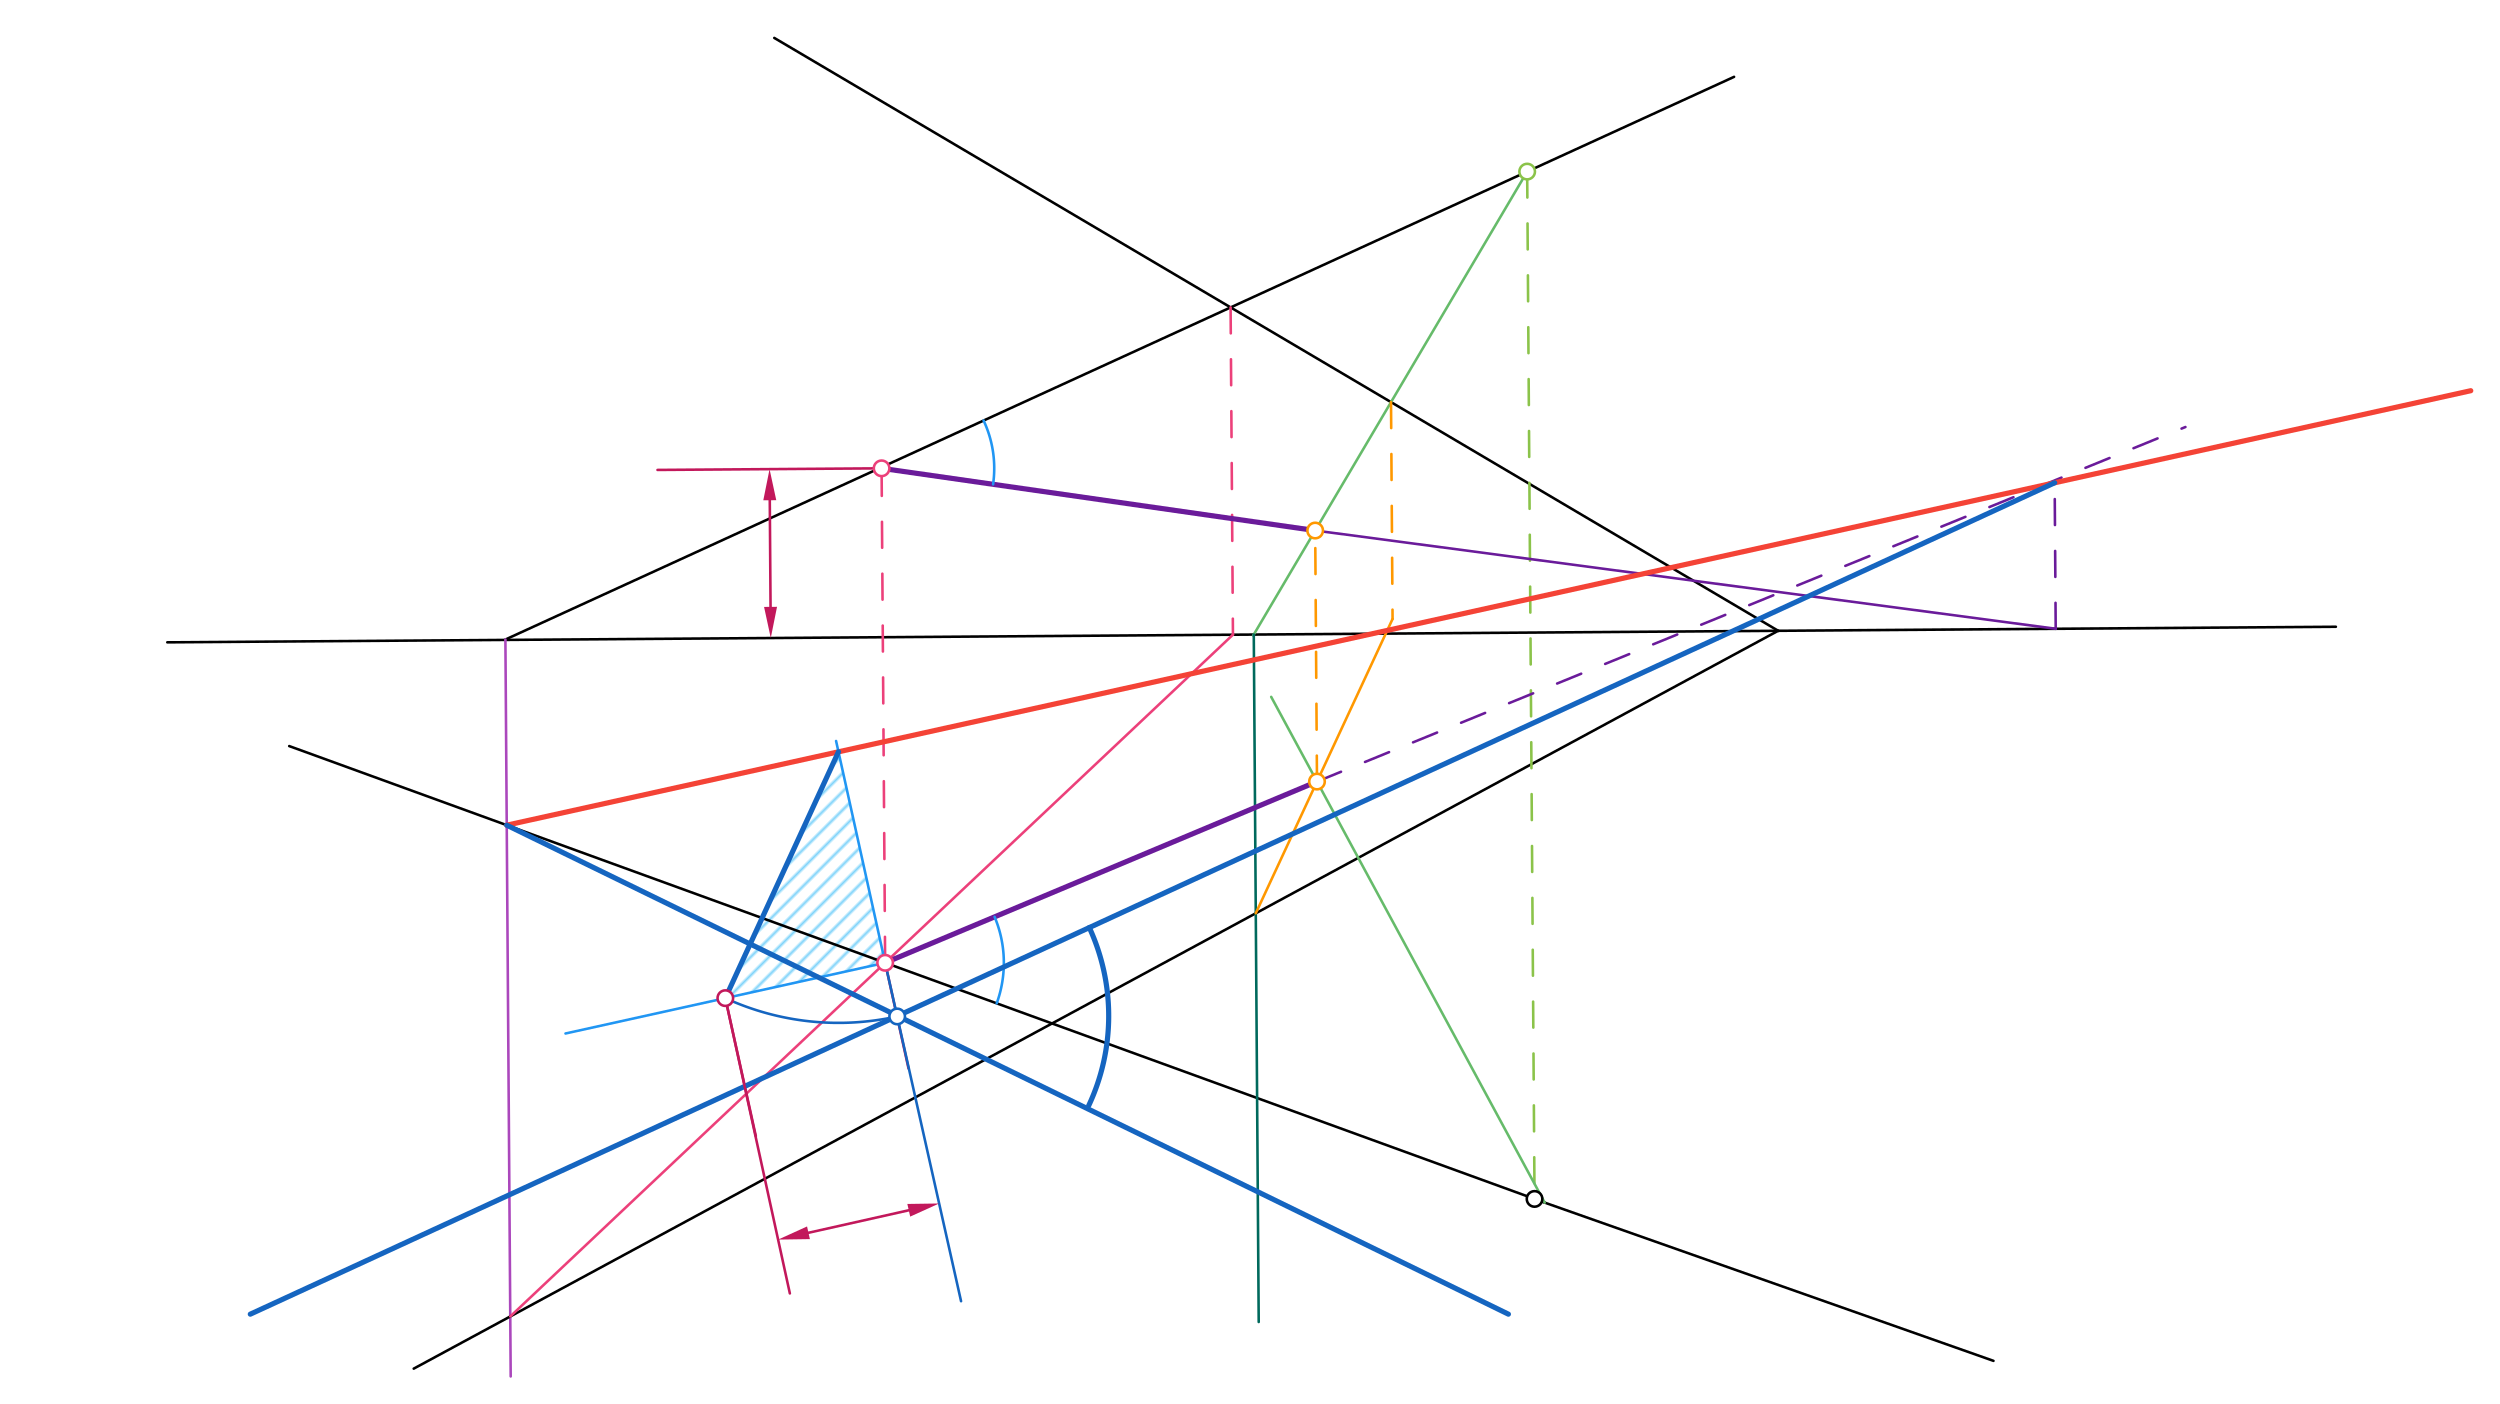 <svg xmlns="http://www.w3.org/2000/svg" class="svg--816" height="100%" preserveAspectRatio="xMidYMid meet" viewBox="0 0 963.78 541.417" width="100%"><defs><marker id="marker-arrow" markerHeight="16" markerUnits="userSpaceOnUse" markerWidth="24" orient="auto-start-reverse" refX="24" refY="4" viewBox="0 0 24 8"><path d="M 0 0 L 24 4 L 0 8 z" stroke="inherit"></path></marker></defs><g class="aux-layer--949"><g class="element--733"><defs><pattern height="5" id="fill_86_bpyi9s__pattern-stripes" patternTransform="rotate(-45)" patternUnits="userSpaceOnUse" width="5"><rect fill="#81D4FA" height="1" transform="translate(0,0)" width="5"></rect></pattern></defs><g fill="url(#fill_86_bpyi9s__pattern-stripes)"><path d="M 279.623 384.793 L 341.233 371.164 L 323.24 289.826 L 279.623 384.793 Z" stroke="none"></path></g></g></g><g class="main-layer--75a"><g class="element--733"><line stroke="#000000" stroke-dasharray="none" stroke-linecap="round" stroke-width="1" x1="64.5" x2="900.5" y1="247.625" y2="241.625"></line></g><g class="element--733"><line stroke="#000000" stroke-dasharray="none" stroke-linecap="round" stroke-width="1" x1="298.5" x2="685.646" y1="14.625" y2="243.256"></line></g><g class="element--733"><line stroke="#000000" stroke-dasharray="none" stroke-linecap="round" stroke-width="1" x1="668.5" x2="194.838" y1="29.625" y2="246.54"></line></g><g class="element--733"><line stroke="#000000" stroke-dasharray="none" stroke-linecap="round" stroke-width="1" x1="595.5" x2="111.5" y1="463.625" y2="287.625"></line></g><g class="element--733"><line stroke="#AB47BC" stroke-dasharray="none" stroke-linecap="round" stroke-width="1" x1="194.838" x2="196.877" y1="246.54" y2="530.629"></line></g><g class="element--733"><line stroke="#000000" stroke-dasharray="none" stroke-linecap="round" stroke-width="1" x1="685.497" x2="159.5" y1="243.168" y2="527.625"></line></g><g class="element--733"><line stroke="#EC407A" stroke-dasharray="10" stroke-linecap="round" stroke-width="1" x1="474.41" x2="475.315" y1="118.509" y2="244.677"></line></g><g class="element--733"><line stroke="#EC407A" stroke-dasharray="none" stroke-linecap="round" stroke-width="1" x1="475.315" x2="196.711" y1="244.677" y2="507.501"></line></g><g class="element--733"><line stroke="#EC407A" stroke-dasharray="10" stroke-linecap="round" stroke-width="1" x1="341.233" x2="339.865" y1="371.164" y2="180.545"></line></g><g class="element--733"><line stroke="#8BC34A" stroke-dasharray="10" stroke-linecap="round" stroke-width="1" x1="588.741" x2="591.594" y1="66.151" y2="463.653"></line></g><g class="element--733"><line stroke="#000000" stroke-dasharray="none" stroke-linecap="round" stroke-width="1" x1="595.5" x2="768.5" y1="463.625" y2="524.625"></line></g><g class="element--733"><line stroke="#66BB6A" stroke-dasharray="none" stroke-linecap="round" stroke-width="1" x1="588.741" x2="483.124" y1="66.151" y2="244.994"></line></g><g class="element--733"><line stroke="#66BB6A" stroke-dasharray="none" stroke-linecap="round" stroke-width="1" x1="595.5" x2="490.063" y1="463.625" y2="268.658"></line></g><g class="element--733"><line stroke="#00695C" stroke-dasharray="none" stroke-linecap="round" stroke-width="1" x1="483.346" x2="485.248" y1="244.619" y2="509.641"></line></g><g class="element--733"><line stroke="#FF9800" stroke-dasharray="10" stroke-linecap="round" stroke-width="1" x1="536.252" x2="536.852" y1="155.031" y2="238.615"></line></g><g class="element--733"><line stroke="#FF9800" stroke-dasharray="none" stroke-linecap="round" stroke-width="1" x1="536.852" x2="484.117" y1="238.615" y2="352.073"></line></g><g class="element--733"><line stroke="#FF9800" stroke-dasharray="10" stroke-linecap="round" stroke-width="1" x1="507.716" x2="507.001" y1="301.301" y2="201.667"></line></g><g class="element--733"><line stroke="#6A1B9A" stroke-dasharray="none" stroke-linecap="round" stroke-width="2" x1="339.865" x2="507.021" y1="180.545" y2="204.528"></line></g><g class="element--733"><line stroke="#6A1B9A" stroke-dasharray="none" stroke-linecap="round" stroke-width="2" x1="341.233" x2="507.716" y1="371.164" y2="301.301"></line></g><g class="element--733"><line stroke="#6A1B9A" stroke-dasharray="none" stroke-linecap="round" stroke-width="1" x1="507.021" x2="792.529" y1="204.528" y2="242.404"></line></g><g class="element--733"><line stroke="#6A1B9A" stroke-dasharray="10" stroke-linecap="round" stroke-width="1" x1="507.716" x2="842.5" y1="301.301" y2="164.625"></line></g><g class="element--733"><line stroke="#6A1B9A" stroke-dasharray="10" stroke-linecap="round" stroke-width="1" x1="792.498" x2="792.088" y1="242.4" y2="185.262"></line></g><g class="element--733"><line stroke="#F44336" stroke-dasharray="none" stroke-linecap="round" stroke-width="2" x1="195.352" x2="952.5" y1="318.117" y2="150.625"></line></g><g class="element--733"><line stroke="#2196F3" stroke-dasharray="none" stroke-linecap="round" stroke-width="1" x1="341.233" x2="322.32" y1="371.164" y2="285.665"></line></g><g class="element--733"><path d="M 379.184 162.118 A 43.422 43.422 0 0 1 382.848 186.712" fill="none" stroke="#2196F3" stroke-dasharray="none" stroke-linecap="round" stroke-width="1"></path></g><g class="element--733"><path d="M 383.43 353.457 A 45.761 45.761 0 0 1 384.239 386.803" fill="none" stroke="#2196F3" stroke-dasharray="none" stroke-linecap="round" stroke-width="1"></path></g><g class="element--733"><line stroke="#2196F3" stroke-dasharray="none" stroke-linecap="round" stroke-width="1" x1="341.233" x2="218.013" y1="371.164" y2="398.423"></line></g><g class="element--733"><line stroke="#C2185B" stroke-dasharray="none" stroke-linecap="round" stroke-width="1" x1="339.865" x2="253.482" y1="180.545" y2="181.165"></line></g><g class="element--733"><line stroke="#C2185B" stroke-dasharray="none" stroke-linecap="round" stroke-width="1" x1="296.76" x2="297.055" y1="192.855" y2="233.956"></line><path d="M296.674,180.855 l12,2.5 l0,-5 z" fill="#C2185B" stroke="#C2185B" stroke-width="0" transform="rotate(89.589, 296.674, 180.855)"></path><path d="M297.141,245.955 l12,2.5 l0,-5 z" fill="#C2185B" stroke="#C2185B" stroke-width="0" transform="rotate(269.589, 297.141, 245.955)"></path></g><g class="element--733"><line stroke="#C2185B" stroke-dasharray="none" stroke-linecap="round" stroke-width="1" x1="279.623" x2="291.39" y1="384.793" y2="437.986"></line></g><g class="element--733"><line stroke="#C2185B" stroke-dasharray="none" stroke-linecap="round" stroke-width="1" x1="341.233" x2="350.245" y1="371.164" y2="411.903"></line></g><g class="element--733"><line stroke="#1565C0" stroke-dasharray="none" stroke-linecap="round" stroke-width="1" x1="279.623" x2="323.24" y1="384.793" y2="289.826"></line></g><g class="element--733"><line stroke="#1565C0" stroke-dasharray="none" stroke-linecap="round" stroke-width="2" x1="279.623" x2="323.24" y1="384.793" y2="289.826"></line></g><g class="element--733"><line stroke="#1565C0" stroke-dasharray="none" stroke-linecap="round" stroke-width="1" x1="341.233" x2="370.5" y1="371.164" y2="501.625"></line></g><g class="element--733"><path d="M 279.623 384.793 A 104.505 104.505 0 0 0 345.874 391.85" fill="none" stroke="#1565C0" stroke-dasharray="none" stroke-linecap="round" stroke-width="1"></path></g><g class="element--733"><line stroke="#1565C0" stroke-dasharray="none" stroke-linecap="round" stroke-width="2" x1="195.352" x2="581.5" y1="318.117" y2="506.625"></line></g><g class="element--733"><line stroke="#1565C0" stroke-dasharray="none" stroke-linecap="round" stroke-width="2" x1="792.094" x2="96.5" y1="186.109" y2="506.625"></line></g><g class="element--733"><path d="M 419.944 357.588 A 81.415 81.415 0 0 1 419.702 426.251" fill="none" stroke="#1565C0" stroke-dasharray="none" stroke-linecap="round" stroke-width="2"></path></g><g class="element--733"><line stroke="#C2185B" stroke-dasharray="none" stroke-linecap="round" stroke-width="1" x1="279.623" x2="304.5" y1="384.793" y2="498.625"></line></g><g class="element--733"><line stroke="#C2185B" stroke-dasharray="none" stroke-linecap="round" stroke-width="1" x1="350.339" x2="311.675" y1="466.577" y2="475.251"></line><path d="M362.048,463.951 l12,2.5 l0,-5 z" fill="#C2185B" stroke="#C2185B" stroke-width="0" transform="rotate(167.356, 362.048, 463.951)"></path><path d="M299.966,477.878 l12,2.5 l0,-5 z" fill="#C2185B" stroke="#C2185B" stroke-width="0" transform="rotate(347.356, 299.966, 477.878)"></path></g><g class="element--733"><circle cx="341.233" cy="371.164" r="3" stroke="#EC407A" stroke-width="1" fill="#ffffff"></circle>}</g><g class="element--733"><circle cx="339.865" cy="180.545" r="3" stroke="#EC407A" stroke-width="1" fill="#ffffff"></circle>}</g><g class="element--733"><circle cx="588.741" cy="66.151" r="3" stroke="#8BC34A" stroke-width="1" fill="#ffffff"></circle>}</g><g class="element--733"><circle cx="591.583" cy="462.201" r="3" stroke="#000000" stroke-width="1" fill="#ffffff"></circle>}</g><g class="element--733"><circle cx="507.716" cy="301.301" r="3" stroke="#FF9800" stroke-width="1" fill="#ffffff"></circle>}</g><g class="element--733"><circle cx="507.021" cy="204.528" r="3" stroke="#FF9800" stroke-width="1" fill="#ffffff"></circle>}</g><g class="element--733"><circle cx="279.623" cy="384.793" r="3" stroke="#C2185B" stroke-width="1" fill="#ffffff"></circle>}</g><g class="element--733"><circle cx="345.874" cy="391.85" r="3" stroke="#1565C0" stroke-width="1" fill="#ffffff"></circle>}</g></g><g class="snaps-layer--ac6"></g><g class="temp-layer--52d"></g></svg>